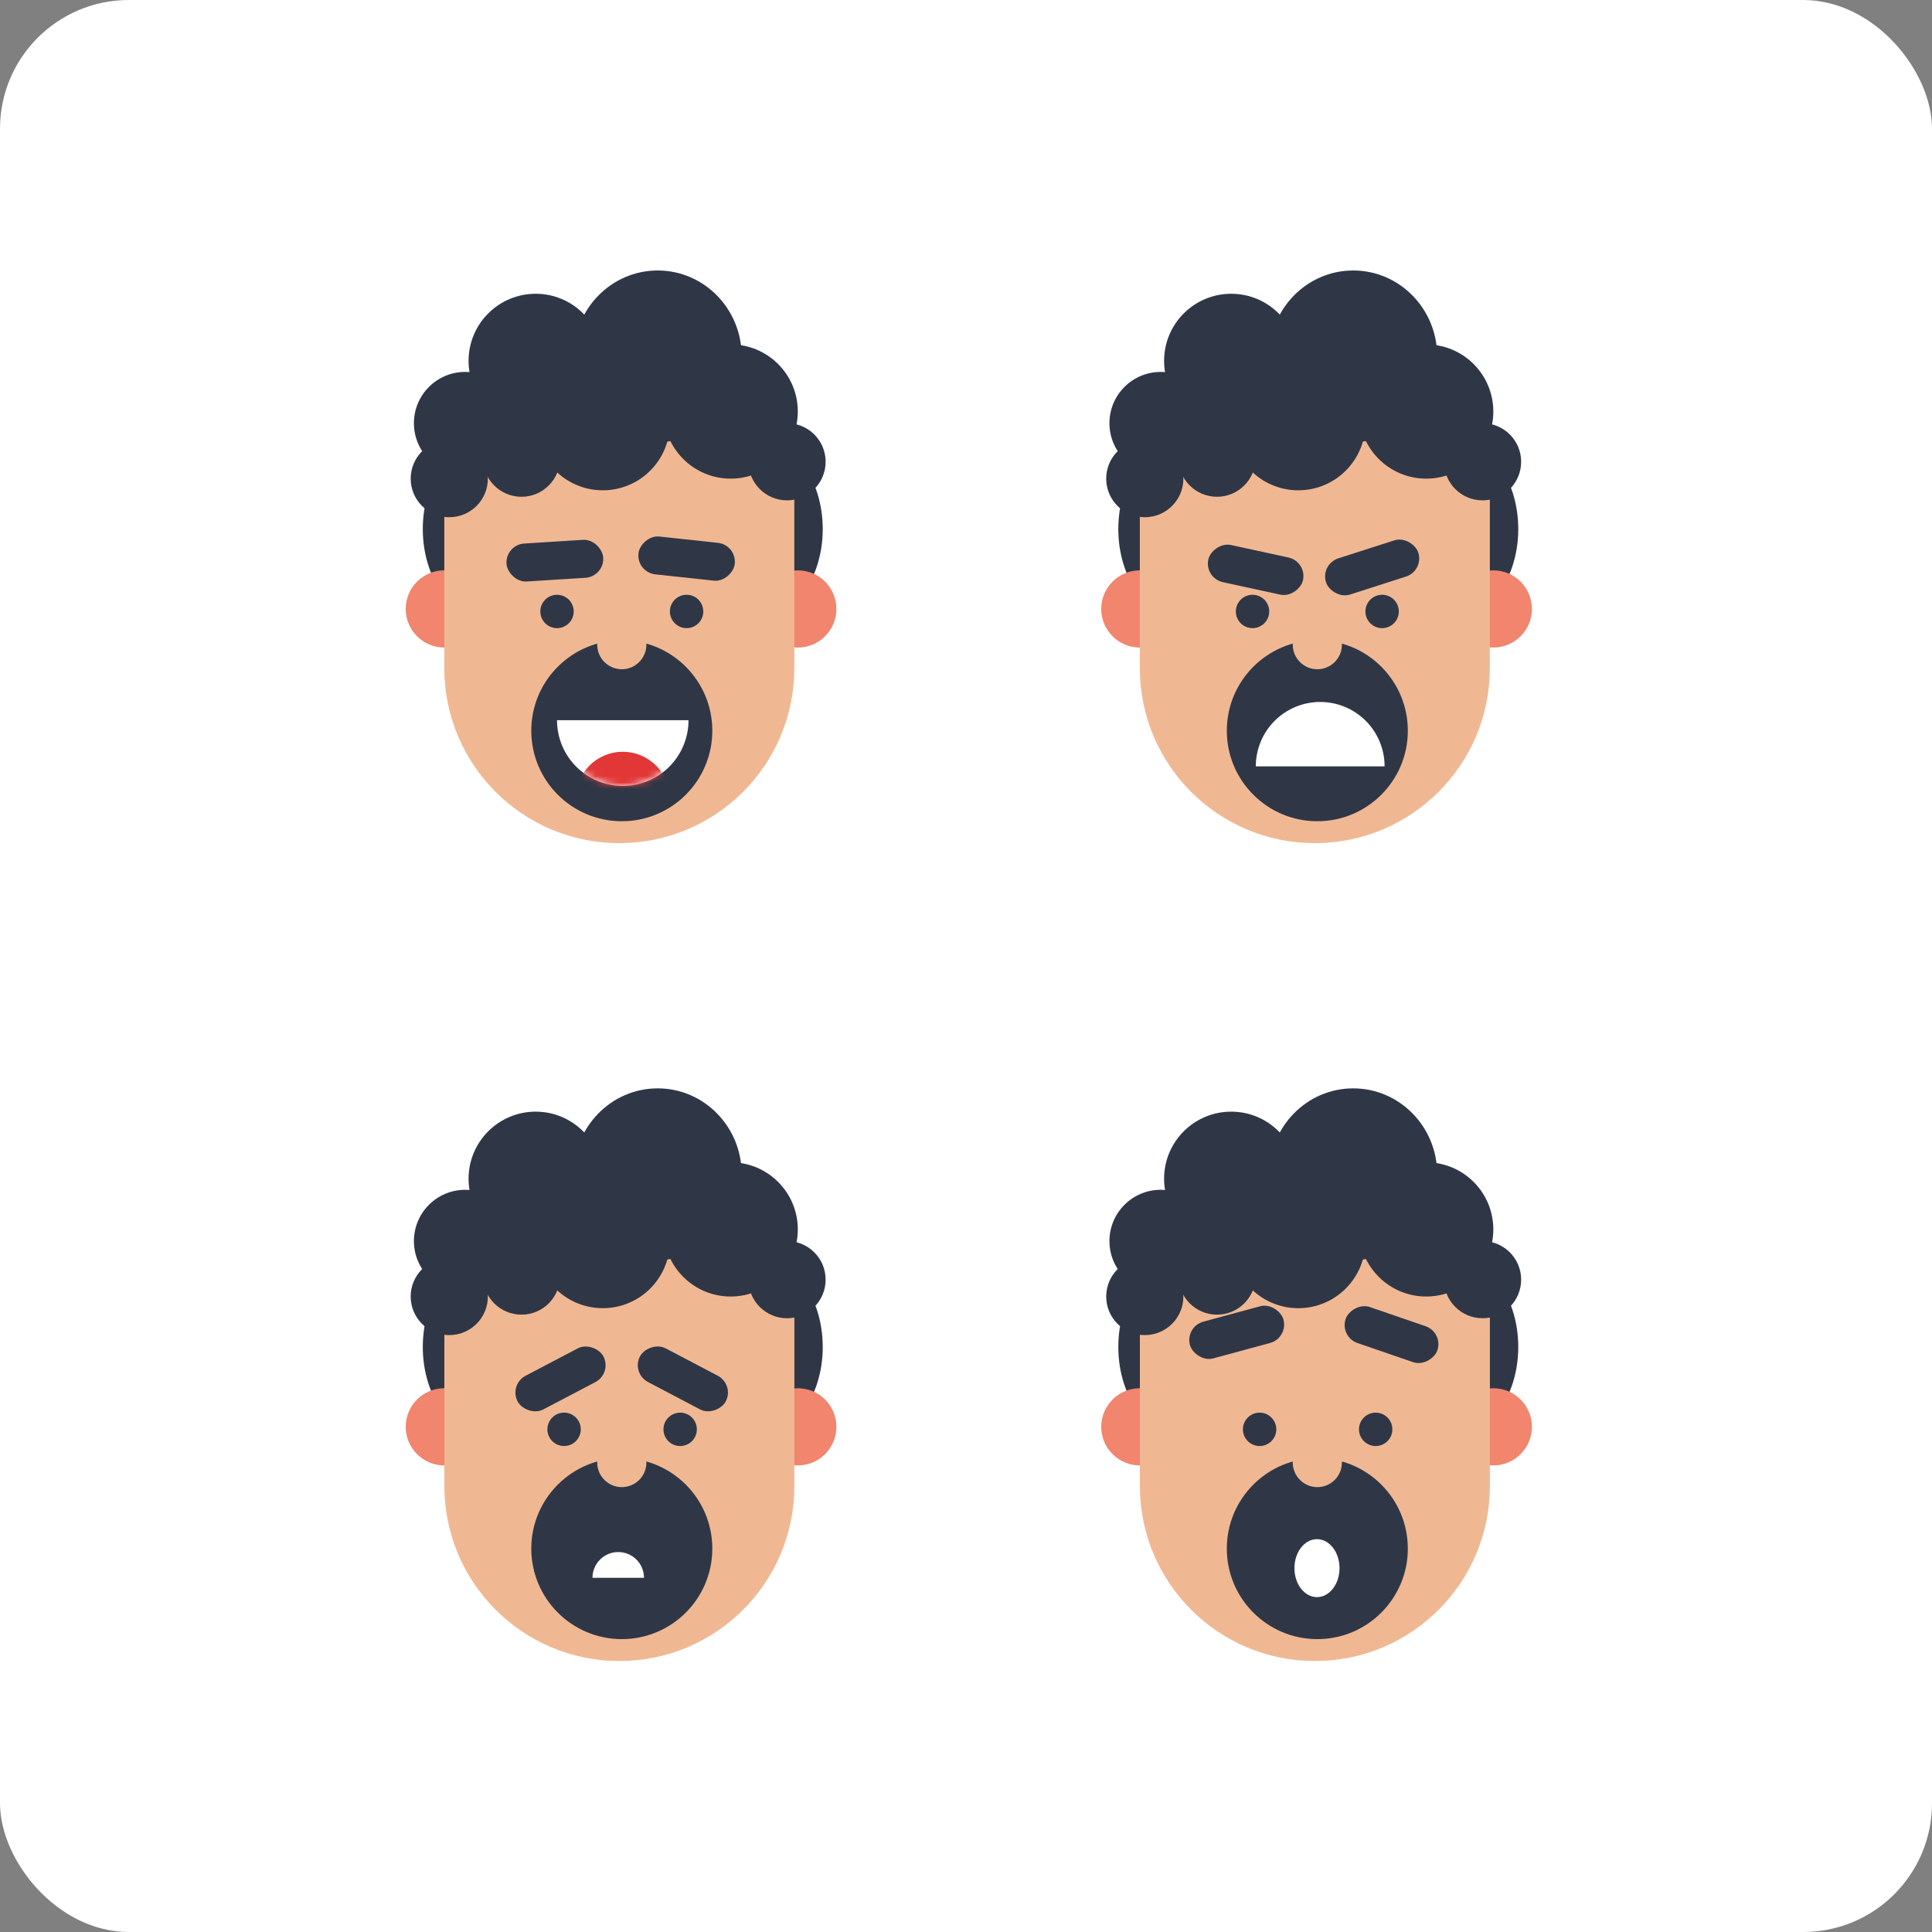 <?xml version="1.0" encoding="UTF-8"?> <svg xmlns="http://www.w3.org/2000/svg" width="300" height="300" viewBox="0 0 300 300" fill="none"><rect x="0" y="0" width="300" height="300" fill="#808080" stroke="none"/> <rect width="300" height="300" rx="20" fill="white"></rect> <ellipse cx="184.072" cy="82.153" rx="10.421" ry="14.131" fill="#2F3747"></ellipse> <ellipse cx="225.334" cy="82.153" rx="10.421" ry="14.131" fill="#2F3747"></ellipse> <circle cx="176.992" cy="94.556" r="5.992" fill="#F1856D"></circle> <circle cx="231.883" cy="94.556" r="5.992" fill="#F1856D"></circle> <path d="M176.992 65.713H231.343V103.747C231.343 118.755 219.176 130.922 204.167 130.922V130.922C189.159 130.922 176.992 118.755 176.992 103.747V65.713Z" fill="#F0B892"></path> <circle cx="204.553" cy="113.467" r="14.055" fill="#2F3747"></circle> <circle cx="194.493" cy="94.947" r="2.592" fill="#2F3747"></circle> <circle cx="204.554" cy="100.102" r="3.818" fill="#F0B892"></circle> <circle cx="214.614" cy="94.947" r="2.592" fill="#2F3747"></circle> <rect width="15.049" height="5.908" rx="2.954" transform="matrix(0.977 0.212 0.212 -0.977 187 89.774)" fill="#2F3747"></rect> <rect x="221.135" y="88.625" width="15.049" height="5.908" rx="2.954" transform="rotate(162.184 221.135 88.625)" fill="#2F3747"></rect> <path d="M215 119C215 117.687 214.741 116.386 214.239 115.173C213.736 113.96 213 112.858 212.071 111.929C211.142 111 210.04 110.264 208.827 109.761C207.614 109.259 206.313 109 205 109C203.687 109 202.386 109.259 201.173 109.761C199.96 110.264 198.858 111 197.929 111.929C197 112.858 196.264 113.96 195.761 115.173C195.259 116.386 195 117.687 195 119L205 119H215Z" fill="white"></path> <circle cx="230.211" cy="71.704" r="5.992" fill="#2F3747"></circle> <circle cx="180.233" cy="65.713" r="7.961" fill="#2F3747"></circle> <circle cx="177.762" cy="74.324" r="5.992" fill="#2F3747"></circle> <circle cx="188.975" cy="71.147" r="5.992" fill="#2F3747"></circle> <circle cx="201.601" cy="65.713" r="10.421" fill="#2F3747"></circle> <circle cx="191.18" cy="56.037" r="10.421" fill="#2F3747"></circle> <circle cx="221.462" cy="63.903" r="10.421" fill="#2F3747"></circle> <ellipse cx="210.127" cy="55.328" rx="13.042" ry="13.328" fill="#2F3747"></ellipse> <ellipse cx="76.072" cy="209.154" rx="10.421" ry="14.131" fill="#2F3747"></ellipse> <ellipse cx="117.334" cy="209.154" rx="10.421" ry="14.131" fill="#2F3747"></ellipse> <circle cx="68.992" cy="221.556" r="5.992" fill="#F1856D"></circle> <circle cx="123.883" cy="221.556" r="5.992" fill="#F1856D"></circle> <path d="M69 192.713H123.351V230.747C123.351 245.755 111.184 257.922 96.176 257.922V257.922C81.167 257.922 69 245.755 69 230.747V192.713Z" fill="#F0B892"></path> <circle cx="96.553" cy="240.467" r="14.055" fill="#2F3747"></circle> <circle cx="96.554" cy="227.102" r="3.818" fill="#F0B892"></circle> <circle cx="105.614" cy="221.947" r="2.592" fill="#2F3747"></circle> <circle cx="87.592" cy="221.947" r="2.592" fill="#2F3747"></circle> <rect x="79" y="215" width="15.049" height="5.908" rx="2.954" transform="rotate(-27.708 79 215)" fill="#2F3747"></rect> <rect width="15.049" height="5.908" rx="2.954" transform="matrix(-0.885 -0.465 -0.465 0.885 114.07 214.997)" fill="#2F3747"></rect> <circle cx="122.211" cy="198.704" r="5.992" fill="#2F3747"></circle> <circle cx="72.233" cy="192.713" r="7.961" fill="#2F3747"></circle> <circle cx="69.762" cy="201.324" r="5.992" fill="#2F3747"></circle> <circle cx="80.975" cy="198.147" r="5.992" fill="#2F3747"></circle> <circle cx="93.601" cy="192.713" r="10.421" fill="#2F3747"></circle> <circle cx="83.18" cy="183.037" r="10.421" fill="#2F3747"></circle> <circle cx="113.462" cy="190.903" r="10.421" fill="#2F3747"></circle> <path d="M100 245C100 244.475 99.897 243.955 99.695 243.469C99.495 242.984 99.2 242.543 98.828 242.172C98.457 241.8 98.016 241.506 97.531 241.304C97.045 241.103 96.525 241 96 241C95.475 241 94.955 241.103 94.469 241.304C93.984 241.506 93.543 241.8 93.172 242.172C92.8 242.543 92.505 242.984 92.305 243.469C92.103 243.955 92 244.475 92 245L96 245H100Z" fill="white"></path> <ellipse cx="102.127" cy="182.328" rx="13.042" ry="13.328" fill="#2F3747"></ellipse> <ellipse cx="184.072" cy="209.154" rx="10.421" ry="14.131" fill="#2F3747"></ellipse> <ellipse cx="225.334" cy="209.154" rx="10.421" ry="14.131" fill="#2F3747"></ellipse> <circle cx="176.992" cy="221.556" r="5.992" fill="#F1856D"></circle> <circle cx="231.883" cy="221.556" r="5.992" fill="#F1856D"></circle> <path d="M177 192.713H231.351V230.747C231.351 245.755 219.184 257.922 204.176 257.922V257.922C189.167 257.922 177 245.755 177 230.747V192.713Z" fill="#F0B892"></path> <circle cx="204.553" cy="240.467" r="14.055" fill="#2F3747"></circle> <ellipse cx="204.5" cy="243.5" rx="3.5" ry="4.5" fill="white"></ellipse> <circle cx="204.554" cy="227.102" r="3.818" fill="#F0B892"></circle> <circle cx="213.614" cy="221.947" r="2.592" fill="#2F3747"></circle> <circle cx="195.592" cy="221.947" r="2.592" fill="#2F3747"></circle> <rect x="184" y="206" width="15.049" height="5.908" rx="2.954" transform="rotate(-15.177 184 206)" fill="#2F3747"></rect> <rect width="15.049" height="5.908" rx="2.954" transform="matrix(-0.946 -0.325 -0.325 0.946 224.152 206.889)" fill="#2F3747"></rect> <circle cx="230.211" cy="198.704" r="5.992" fill="#2F3747"></circle> <circle cx="180.233" cy="192.713" r="7.961" fill="#2F3747"></circle> <circle cx="177.762" cy="201.324" r="5.992" fill="#2F3747"></circle> <circle cx="188.975" cy="198.147" r="5.992" fill="#2F3747"></circle> <circle cx="201.601" cy="192.713" r="10.421" fill="#2F3747"></circle> <circle cx="191.18" cy="183.037" r="10.421" fill="#2F3747"></circle> <circle cx="221.462" cy="190.903" r="10.421" fill="#2F3747"></circle> <ellipse cx="210.127" cy="182.328" rx="13.042" ry="13.328" fill="#2F3747"></ellipse> <ellipse cx="76.072" cy="82.153" rx="10.421" ry="14.131" fill="#2F3747"></ellipse> <ellipse cx="117.334" cy="82.153" rx="10.421" ry="14.131" fill="#2F3747"></ellipse> <circle cx="68.992" cy="94.556" r="5.992" fill="#F1856D"></circle> <circle cx="123.883" cy="94.556" r="5.992" fill="#F1856D"></circle> <path d="M68.992 65.713H123.343V103.747C123.343 118.755 111.176 130.922 96.167 130.922V130.922C81.159 130.922 68.992 118.755 68.992 103.747V65.713Z" fill="#F0B892"></path> <circle cx="96.553" cy="113.467" r="14.055" fill="#2F3747"></circle> <circle cx="86.493" cy="94.947" r="2.592" fill="#2F3747"></circle> <circle cx="96.554" cy="100.102" r="3.818" fill="#F0B892"></circle> <circle cx="106.614" cy="94.947" r="2.592" fill="#2F3747"></circle> <rect x="78.463" y="84.584" width="15.049" height="5.908" rx="2.954" transform="rotate(-3.603 78.463 84.584)" fill="#2F3747"></rect> <rect width="15.049" height="5.908" rx="2.954" transform="matrix(-0.994 -0.107 -0.107 0.994 114.412 84.607)" fill="#2F3747"></rect> <path d="M106.913 111.834C106.913 113.175 106.649 114.503 106.136 115.742C105.623 116.98 104.871 118.106 103.923 119.054C102.975 120.002 101.849 120.754 100.61 121.267C99.372 121.78 98.044 122.044 96.703 122.044C95.362 122.044 94.035 121.78 92.796 121.267C91.557 120.754 90.432 120.002 89.484 119.054C88.535 118.106 87.784 116.98 87.27 115.742C86.757 114.503 86.493 113.175 86.493 111.834L96.703 111.834H106.913Z" fill="white"></path> <circle cx="122.211" cy="71.704" r="5.992" fill="#2F3747"></circle> <circle cx="72.233" cy="65.713" r="7.961" fill="#2F3747"></circle> <circle cx="69.762" cy="74.324" r="5.992" fill="#2F3747"></circle> <circle cx="80.975" cy="71.147" r="5.992" fill="#2F3747"></circle> <circle cx="93.601" cy="65.713" r="10.421" fill="#2F3747"></circle> <circle cx="83.18" cy="56.037" r="10.421" fill="#2F3747"></circle> <circle cx="113.462" cy="63.903" r="10.421" fill="#2F3747"></circle> <ellipse cx="102.127" cy="55.328" rx="13.042" ry="13.328" fill="#2F3747"></ellipse> <mask id="mask0_444_334" style="mask-type:alpha" maskUnits="userSpaceOnUse" x="86" y="111" width="21" height="12"> <path d="M106.913 111.834C106.913 113.175 106.649 114.503 106.136 115.741C105.623 116.98 104.87 118.106 103.922 119.054C102.974 120.002 101.849 120.754 100.61 121.267C99.371 121.78 98.044 122.044 96.703 122.044C95.362 122.044 94.034 121.78 92.796 121.267C91.557 120.754 90.431 120.002 89.483 119.054C88.535 118.106 87.783 116.98 87.27 115.741C86.757 114.503 86.493 113.175 86.493 111.834L96.703 111.834H106.913Z" fill="white"></path> </mask> <g mask="url(#mask0_444_334)"> <circle cx="96.703" cy="124.051" r="7.315" fill="#E13737"></circle> </g> </svg> 